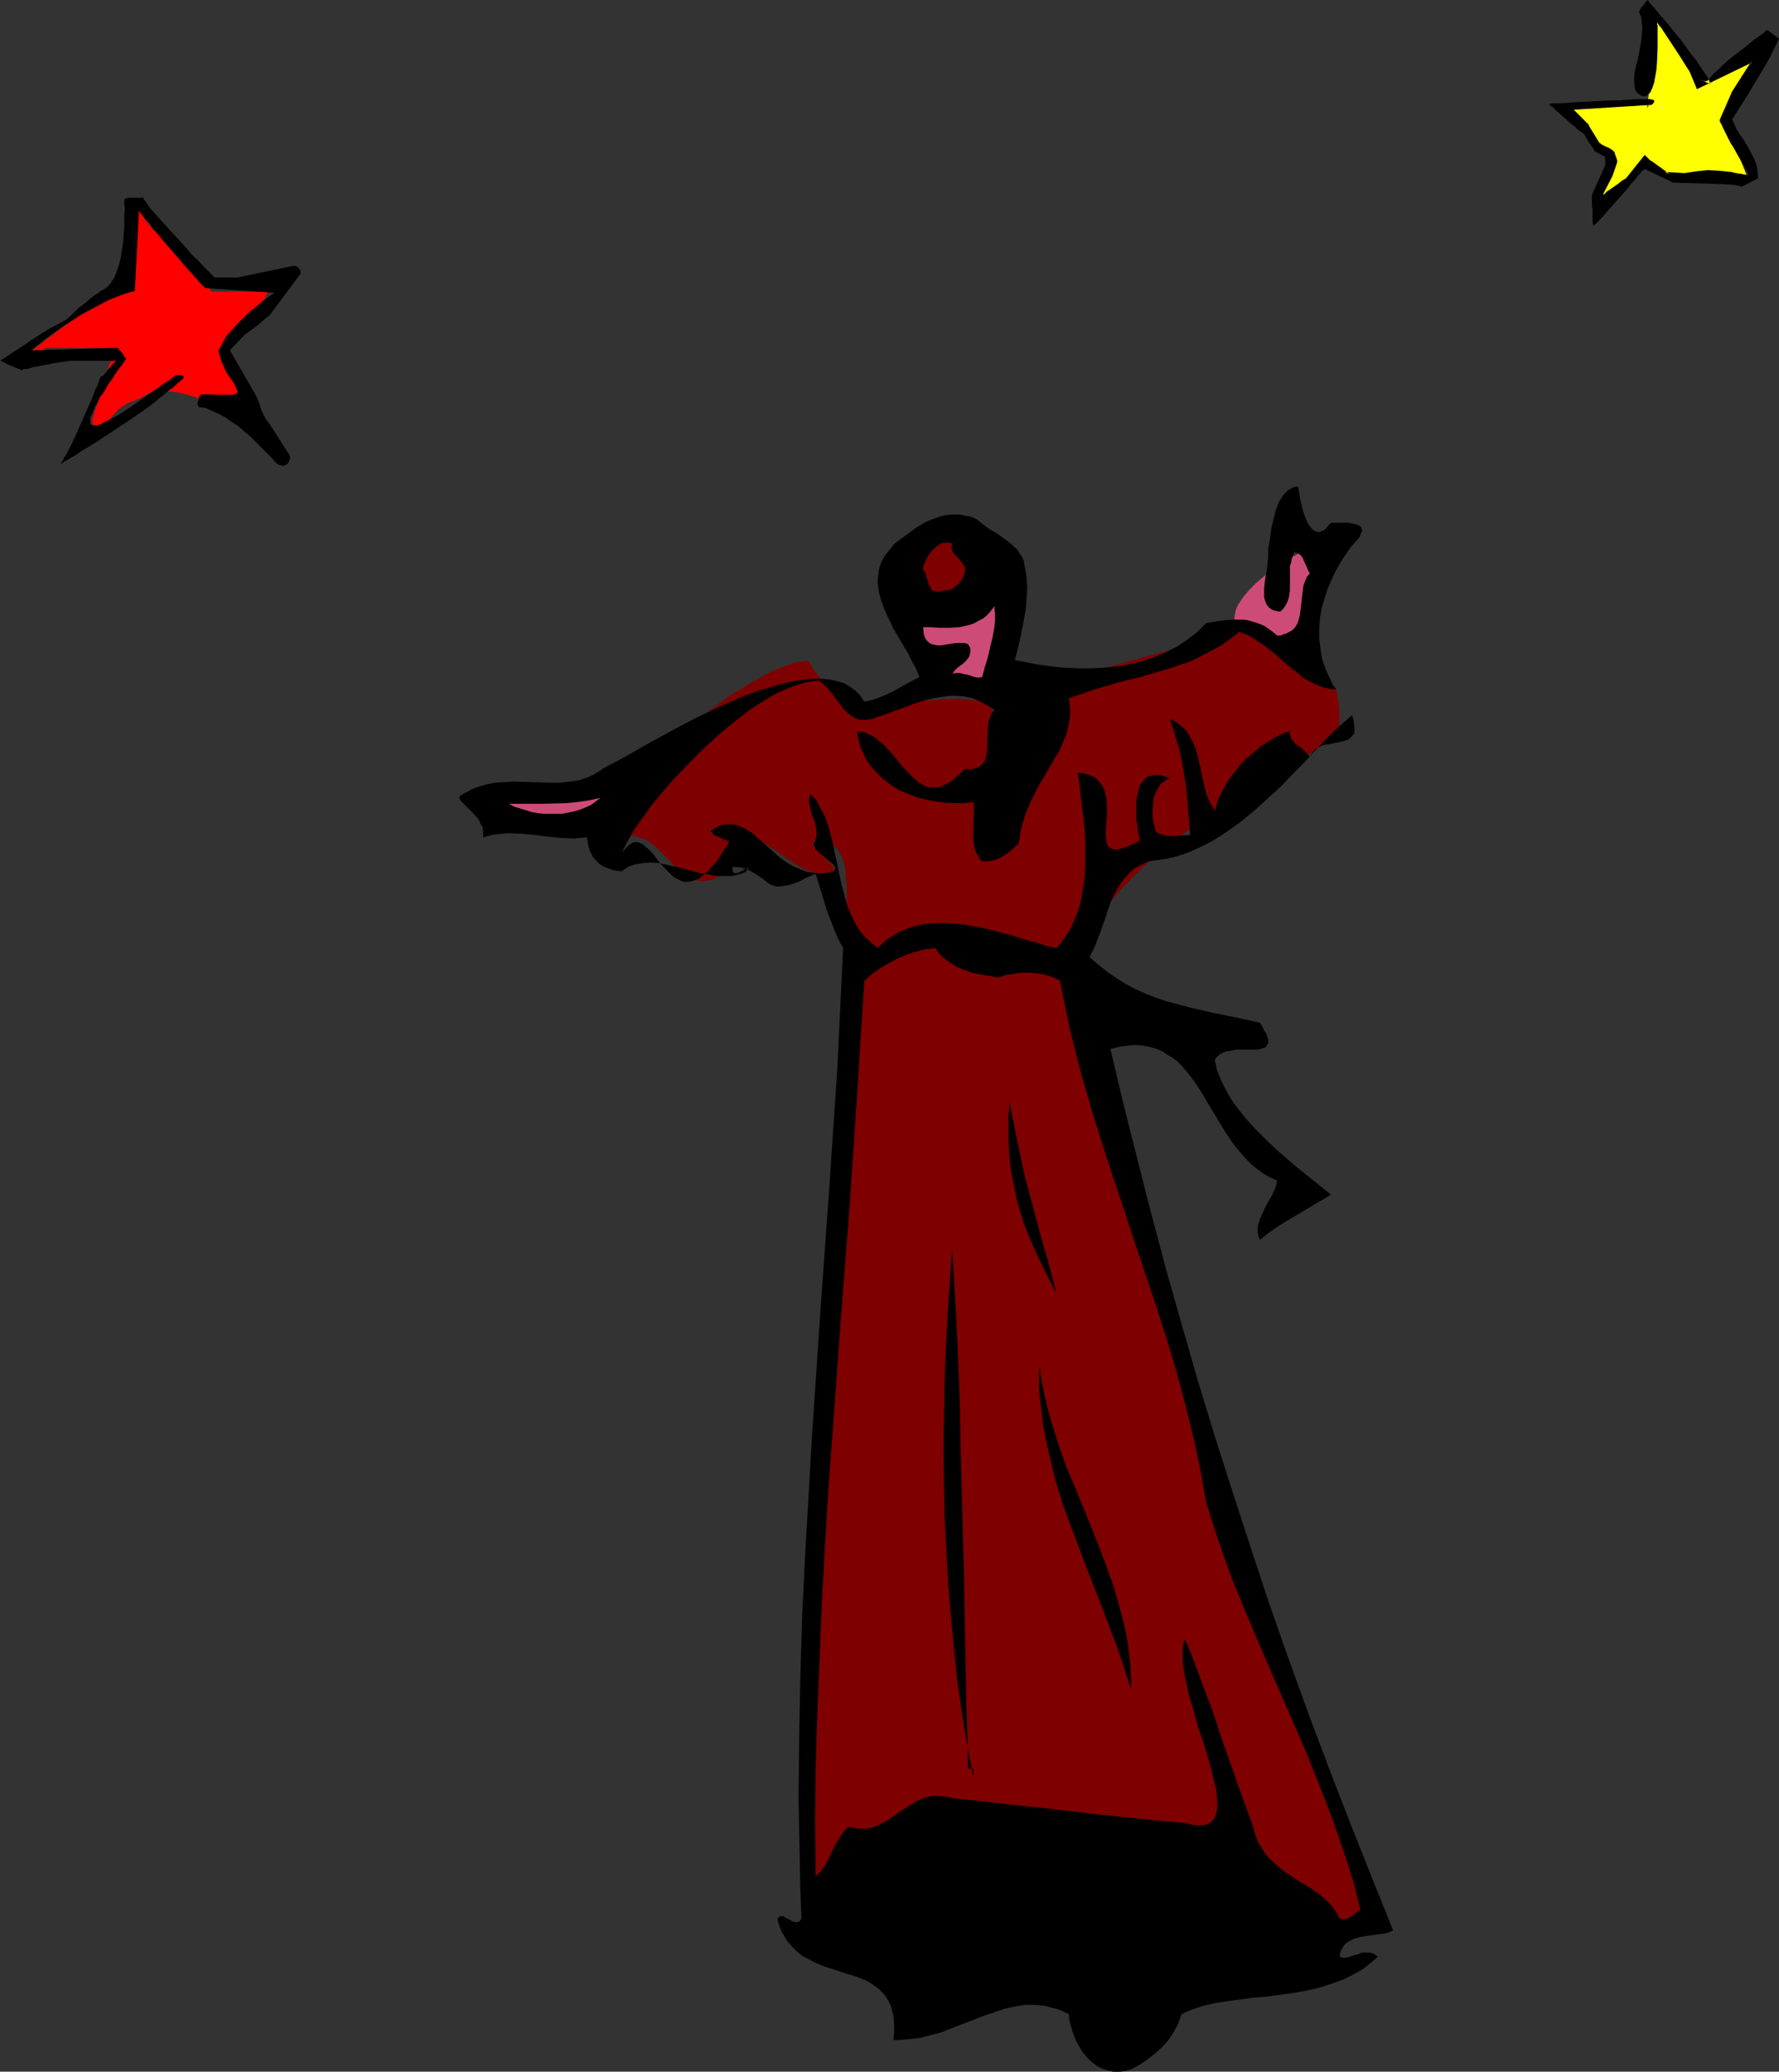 <?xml version="1.0" encoding="UTF-8" standalone="no"?>
<svg
   version="1.0"
   width="129.724mm"
   height="150.974mm"
   id="svg14"
   sodipodi:docname="Monk 03.wmf"
   xmlns:inkscape="http://www.inkscape.org/namespaces/inkscape"
   xmlns:sodipodi="http://sodipodi.sourceforge.net/DTD/sodipodi-0.dtd"
   xmlns="http://www.w3.org/2000/svg"
   xmlns:svg="http://www.w3.org/2000/svg">
  <rect width="100%" height="100%" fill="#333333" stroke="none"/>
  <sodipodi:namedview
     id="namedview14"
     pagecolor="#ffffff"
     bordercolor="#000000"
     borderopacity="0.25"
     inkscape:showpageshadow="2"
     inkscape:pageopacity="0.0"
     inkscape:pagecheckerboard="0"
     inkscape:deskcolor="#d1d1d1"
     inkscape:document-units="mm" />
  <defs
     id="defs1">
    <pattern
       id="WMFhbasepattern"
       patternUnits="userSpaceOnUse"
       width="6"
       height="6"
       x="0"
       y="0" />
  </defs>
  <path
     style="fill:#cc4c77;fill-opacity:1;fill-rule:evenodd;stroke:none"
     d="m 361.66,178.73 -1.293,-0.485 -1.293,-0.485 -2.747,-0.808 -2.747,-0.646 -2.747,-0.485 -2.909,-0.323 -2.424,-0.485 -1.131,-0.162 -1.131,-0.323 -0.808,-0.162 -0.97,-0.323 -0.485,-0.808 -0.485,-0.97 -0.162,-0.97 -0.162,-0.97 0.162,-0.97 0.162,-0.97 0.323,-0.97 0.485,-0.97 0.646,-0.97 0.646,-0.97 1.616,-1.939 1.939,-1.939 2.262,-1.939 2.262,-1.778 2.424,-1.616 2.586,-1.616 2.424,-1.293 2.424,-1.293 2.262,-0.97 1.939,-0.97 0.808,-0.323 0.808,-0.323 0.646,0.162 0.323,0.162 0.485,0.323 0.162,0.485 0.323,0.323 v 0.485 1.131 l -0.162,1.293 -0.485,1.616 -0.485,1.454 -0.808,1.778 -1.616,3.555 -0.808,1.778 -0.646,1.778 -0.646,1.616 -0.485,1.616 -0.485,1.454 v 1.293 z"
     id="path1" />
  <path
     style="fill:#7f0000;fill-opacity:1;fill-rule:evenodd;stroke:none"
     d="m 232.381,261.146 0.162,-2.101 v -2.262 l 0.485,-4.848 0.323,-4.848 v -2.424 l -0.162,-2.424 -0.162,-2.101 -0.323,-2.101 -0.646,-1.939 -0.808,-1.454 -0.485,-0.808 -0.646,-0.485 -0.646,-0.646 -0.808,-0.323 -0.808,-0.485 -0.97,-0.162 -0.97,-0.162 h -1.131 -0.323 l -0.162,0.162 -0.162,0.485 v 0.485 l 0.323,0.646 0.485,0.646 0.646,0.646 1.454,1.293 1.454,1.454 0.646,0.646 0.485,0.646 0.323,0.485 v 0.485 l -0.162,0.323 -0.323,0.162 h -0.323 l -1.293,0.323 -1.293,0.162 h -1.131 l -1.131,-0.162 -1.131,-0.485 -1.131,-0.323 -2.262,-1.293 -2.262,-1.454 -2.262,-1.616 -2.424,-1.616 -2.424,-1.616 -0.646,0.323 -0.808,0.485 -0.808,0.485 -0.97,0.646 -1.131,0.808 -1.293,1.131 -1.293,1.131 -1.454,1.616 -1.293,1.131 -1.293,0.808 -1.131,0.808 -1.131,0.485 -1.131,0.485 -0.97,0.162 -0.97,0.162 h -0.97 l -0.97,-0.162 -0.808,-0.323 -0.97,-0.323 -0.808,-0.485 -1.454,-0.97 -1.616,-1.454 -3.07,-3.07 -1.454,-1.454 -1.616,-1.454 -1.616,-1.293 -0.808,-0.485 -0.97,-0.323 -0.97,-0.323 -0.97,-0.323 -0.97,-0.162 h -1.131 v 0.162 l -0.162,0.323 v 0.485 l -0.162,0.808 -0.485,1.616 -0.646,1.454 -0.485,-0.808 -0.646,-1.131 -0.646,-1.131 -0.808,-1.131 -0.808,-1.131 -0.485,-0.97 -0.323,-0.97 -0.162,-0.323 v -0.323 l 0.485,-1.293 0.646,-1.616 0.808,-1.454 0.97,-1.616 0.97,-1.616 1.293,-1.778 1.454,-1.778 1.616,-1.778 1.616,-1.778 1.778,-1.939 3.717,-3.717 4.202,-3.878 4.202,-3.555 4.525,-3.394 4.525,-3.394 2.101,-1.454 2.262,-1.293 2.262,-1.454 2.101,-1.131 2.101,-1.131 1.939,-1.131 2.101,-0.808 1.778,-0.646 1.778,-0.646 1.616,-0.485 1.616,-0.162 1.293,-0.162 0.97,1.778 0.97,1.454 1.131,1.454 1.131,1.131 1.131,1.131 1.131,0.97 1.293,0.808 1.293,0.646 1.454,0.646 1.293,0.485 1.454,0.323 1.454,0.323 3.07,0.323 3.232,0.162 3.232,-0.162 3.394,-0.162 6.626,-0.485 3.555,-0.162 3.394,-0.162 3.394,0.323 3.232,0.323 0.646,0.162 0.485,0.323 1.131,1.131 0.162,0.162 0.162,0.323 0.323,0.323 0.323,0.162 v 0 l 0.162,-0.162 3.394,-1.939 3.555,-1.939 3.717,-1.778 1.778,-0.808 1.778,-0.646 26.341,-7.272 13.413,-3.555 13.413,-3.555 1.616,0.162 1.616,0.162 1.293,0.323 1.293,0.323 1.131,0.646 1.131,0.646 2.262,1.293 1.939,1.616 1.939,1.616 2.101,1.454 2.262,1.293 2.424,1.293 2.101,1.293 1.131,0.808 0.97,0.808 0.808,0.97 0.808,1.131 0.323,1.939 0.323,1.939 0.162,1.939 0.162,1.778 -0.162,1.778 -0.162,1.454 -0.162,0.646 -0.162,0.485 -0.323,0.485 -0.323,0.323 -4.202,3.07 -4.202,2.747 -8.403,5.333 -8.403,5.01 -8.242,5.171 -4.04,2.747 -3.878,2.586 -3.717,2.909 -3.717,2.909 -3.717,3.232 -3.232,3.232 -3.394,3.555 -3.07,3.717 -1.131,1.778 -1.454,1.939 -1.131,1.778 -1.131,1.778 -0.808,1.778 -0.323,0.97 -0.162,0.97 v 0.808 l 0.162,0.97 0.162,0.97 0.323,0.97 -3.394,-0.646 -3.555,-0.485 -7.272,-0.97 -7.272,-0.485 -7.272,-0.323 -7.595,-0.162 h -7.272 l -7.434,0.162 -7.272,0.485 z"
     id="path2" />
  <path
     style="fill:#000000;fill-opacity:1;fill-rule:evenodd;stroke:none"
     d="m 366.832,143.986 h 0.646 0.646 1.616 1.778 l 1.778,0.323 0.646,0.162 0.646,0.323 0.485,0.323 0.162,0.485 0.162,0.646 -0.323,0.646 -0.323,0.97 -0.323,0.485 -0.485,0.485 -1.616,1.778 -1.454,2.101 -1.454,2.262 -1.293,2.262 -1.131,2.424 -1.131,2.586 -0.808,2.586 -0.808,2.747 -0.485,2.747 -0.162,2.747 v 2.909 l 0.323,2.747 0.485,2.909 0.97,2.747 0.646,1.454 0.646,1.293 0.646,1.454 0.97,1.293 -2.101,-0.162 -1.778,-0.485 -1.939,-0.808 -1.616,-0.808 -1.778,-0.97 -1.454,-1.293 -3.07,-2.424 -3.07,-2.747 -3.07,-2.424 -1.778,-1.131 -1.616,-1.131 -1.616,-0.808 -1.939,-0.646 -2.586,2.101 -2.586,1.778 -2.747,1.454 -2.747,1.454 -2.586,1.293 -2.909,0.97 -2.747,0.97 -2.909,0.808 -5.979,1.778 -5.979,1.454 -3.232,0.97 -3.232,0.97 -3.232,1.131 -3.394,1.131 0.162,1.293 0.162,1.293 v 1.293 1.131 l -0.485,2.586 -0.485,2.262 -0.97,2.262 -0.97,2.262 -1.293,2.101 -1.293,2.262 -2.747,4.686 -1.293,2.424 -1.293,2.586 -1.131,2.586 -0.97,2.909 -0.808,3.07 -0.162,1.454 -0.323,1.616 -2.101,1.939 -1.131,0.808 -1.293,0.808 -1.131,0.646 -1.454,0.485 -1.293,0.162 h -1.616 l -0.808,-0.808 -0.485,-0.97 -0.485,-0.97 -0.323,-1.131 -0.162,-0.97 -0.162,-1.131 v -2.262 -2.262 l 0.162,-2.262 v -1.939 -0.808 l -0.162,-0.808 -2.586,0.323 h -2.586 l -2.586,-0.162 -2.586,-0.323 -2.586,-0.485 -2.586,-0.646 -2.424,-0.97 -2.424,-0.97 -2.101,-1.293 -2.101,-1.616 -1.778,-1.616 -1.778,-1.939 -1.454,-2.101 -0.485,-1.131 -0.646,-1.293 -0.485,-1.131 -0.323,-1.454 -0.323,-1.293 -0.162,-1.454 0.97,0.162 1.131,0.162 0.97,0.485 0.97,0.485 0.97,0.485 0.808,0.808 1.778,1.454 1.616,1.778 1.616,1.939 1.454,1.778 1.616,1.778 1.616,1.616 0.808,0.646 0.646,0.646 0.97,0.485 0.808,0.485 0.97,0.323 h 0.808 1.131 0.97 l 0.97,-0.485 1.131,-0.485 1.131,-0.646 1.131,-0.97 1.293,-1.131 1.293,-1.293 h 0.97 0.808 l 0.808,-0.162 0.646,-0.162 0.485,-0.162 0.485,-0.323 0.808,-0.646 0.646,-0.97 0.323,-0.97 0.162,-1.293 0.162,-1.293 v -2.747 l 0.162,-2.747 0.162,-1.454 0.323,-1.131 0.485,-1.293 0.808,-0.97 -0.97,-0.646 -1.131,-0.646 -1.939,-1.131 -2.101,-0.808 -2.101,-0.485 -2.101,-0.162 h -2.101 l -2.262,0.323 -2.101,0.323 -2.101,0.485 -2.101,0.646 -4.363,1.616 -4.04,1.454 -4.04,1.454 -1.616,0.323 h -1.131 l -1.293,-0.162 -0.97,-0.323 -0.97,-0.646 -0.808,-0.646 -0.808,-0.646 -0.808,-0.97 -1.454,-1.939 -1.454,-1.939 -1.616,-1.939 -0.97,-0.808 -0.97,-0.808 -1.778,0.162 -1.778,0.323 -1.778,0.485 -1.939,0.646 -1.939,0.808 -1.939,0.808 -2.101,1.131 -2.101,1.293 -2.101,1.293 -2.101,1.454 -4.202,3.232 -4.202,3.555 -4.04,3.717 -3.878,3.878 -3.878,4.04 -3.394,3.878 -1.616,1.939 -1.616,1.939 -1.293,1.939 -1.293,1.778 -1.293,1.778 -1.131,1.616 -0.808,1.616 -0.97,1.616 -0.646,1.293 -0.485,1.293 0.808,-1.131 0.808,-0.808 0.808,-0.646 0.646,-0.323 0.808,-0.162 0.808,0.162 0.646,0.323 0.646,0.323 0.646,0.646 0.808,0.646 1.454,1.616 1.293,1.778 1.616,1.778 1.616,1.616 0.808,0.808 0.97,0.485 0.97,0.485 0.808,0.323 h 1.131 l 0.97,-0.162 1.131,-0.323 1.131,-0.485 1.131,-0.97 1.293,-1.131 1.293,-1.454 0.808,-0.808 0.646,-0.97 0.808,-1.131 0.646,-1.131 0.808,-1.131 0.808,-1.454 -0.646,-0.162 -0.646,-0.323 -1.454,-0.646 -0.808,-0.323 -0.646,-0.323 -0.485,-0.485 -0.485,-0.646 1.131,-0.646 0.97,-0.646 0.97,-0.323 1.131,-0.162 h 0.97 0.97 l 0.808,0.162 0.97,0.323 0.808,0.323 0.97,0.485 1.778,1.131 1.778,1.616 1.778,1.454 3.717,3.394 1.939,1.454 2.262,1.293 1.131,0.485 1.131,0.485 1.293,0.485 1.293,0.162 1.131,0.162 1.454,0.162 1.454,-0.162 1.454,-0.323 0.485,-0.162 h 0.323 l 0.162,-0.485 0.162,-0.485 -0.323,-0.485 -0.323,-0.485 -0.646,-0.485 -1.293,-1.131 -1.616,-1.293 -0.646,-0.646 -0.646,-0.646 -0.323,-0.646 -0.162,-0.646 v -0.485 l 0.485,-0.485 0.162,-0.97 0.162,-0.97 -0.162,-0.808 v -0.808 l -0.323,-1.616 -0.646,-1.454 -0.485,-1.616 -0.323,-1.454 -0.162,-0.808 v -0.808 l 0.162,-0.808 0.162,-0.808 0.97,0.97 0.808,0.97 0.646,1.293 0.646,1.131 1.293,2.586 0.808,2.747 0.808,2.909 0.646,3.07 0.646,2.909 0.646,3.232 0.646,2.909 0.808,3.07 0.808,2.909 1.131,2.747 1.293,2.586 0.808,1.293 0.808,1.131 0.97,1.131 1.131,0.97 1.131,0.97 1.131,0.97 1.293,-1.293 1.293,-1.131 1.454,-0.808 1.293,-0.97 1.454,-0.646 1.616,-0.646 1.454,-0.485 1.454,-0.323 1.616,-0.323 1.454,-0.162 3.232,-0.162 3.232,0.162 3.232,0.323 3.394,0.646 3.232,0.646 6.626,1.778 3.07,0.97 3.07,0.808 2.909,0.97 2.909,0.646 0.97,-1.131 0.97,-1.293 0.808,-1.131 0.808,-1.293 1.293,-2.747 1.131,-2.747 0.808,-3.07 0.485,-2.909 0.485,-3.232 0.162,-3.232 v -3.232 -3.232 l -0.162,-3.232 -0.323,-3.232 -0.808,-6.464 -0.323,-3.07 -0.485,-3.07 1.454,0.162 1.454,0.323 1.131,0.485 0.97,0.485 0.808,0.808 0.646,0.808 0.485,0.808 0.485,0.97 0.162,0.97 0.323,1.131 0.162,2.262 v 2.424 l -0.162,2.262 -0.162,2.101 v 1.778 l 0.162,0.97 0.162,0.646 0.162,0.646 0.485,0.485 0.485,0.323 0.646,0.323 h 0.808 l 0.97,-0.162 0.97,-0.323 1.293,-0.485 1.616,-0.646 1.616,-0.808 -0.162,-1.293 -0.323,-1.293 -0.162,-1.616 -0.323,-1.616 v -1.778 -1.778 -1.616 l 0.323,-1.616 0.323,-1.454 0.485,-1.454 0.808,-0.97 0.323,-0.485 0.485,-0.485 0.646,-0.323 0.646,-0.162 0.646,-0.162 h 0.808 0.808 l 0.808,0.162 0.97,0.323 1.131,0.323 -0.97,0.485 -0.808,0.646 -0.808,0.646 -0.485,0.808 -0.485,0.808 -0.485,0.97 -0.323,0.97 -0.162,0.97 -0.162,2.101 v 2.262 l 0.323,2.101 0.485,1.939 0.97,0.646 1.131,0.323 1.131,0.323 h 1.131 l 5.171,-0.323 -0.323,-4.04 -0.323,-3.717 -0.323,-3.878 -0.485,-3.717 -0.646,-3.878 -0.808,-4.04 -0.646,-2.101 -0.646,-2.101 -0.646,-2.262 -0.808,-2.262 0.808,0.323 0.808,0.485 1.454,1.131 1.293,1.131 0.97,1.454 0.808,1.454 0.808,1.616 0.485,1.778 0.485,1.778 0.808,3.717 0.808,3.717 0.485,1.778 0.646,1.778 0.808,1.616 0.97,1.616 0.485,-1.616 0.485,-1.616 0.808,-1.616 0.808,-1.616 0.97,-1.616 0.97,-1.454 1.293,-1.616 1.131,-1.454 1.293,-1.454 1.616,-1.293 1.454,-1.293 1.616,-1.293 1.778,-1.131 1.778,-1.131 1.939,-0.97 2.101,-0.808 0.162,0.808 0.162,0.646 0.162,0.485 0.323,0.485 0.646,0.808 0.808,0.808 0.97,0.485 0.808,0.808 0.808,0.808 0.808,0.97 0.162,-0.485 0.323,-0.485 0.808,-0.97 0.97,-0.646 0.97,-0.485 1.131,-0.323 1.293,-0.162 1.293,-0.323 1.131,-0.162 1.293,-0.323 0.97,-0.323 0.808,-0.485 0.646,-0.808 0.323,-0.323 0.162,-0.485 v -0.646 -0.646 -0.646 l -0.162,-0.808 -0.162,-0.808 -0.323,-1.131 -1.131,0.97 -1.131,0.97 -1.293,1.131 -1.293,1.131 -1.293,1.293 -1.293,1.293 -2.747,2.909 -2.909,3.232 -3.232,3.232 -3.232,3.394 -3.555,3.232 -3.555,3.232 -3.878,3.232 -3.878,2.747 -1.939,1.293 -2.101,1.293 -2.101,1.131 -2.101,0.97 -2.101,0.97 -2.262,0.808 -2.262,0.646 -2.262,0.485 -2.262,0.323 -2.262,0.323 -2.101,0.97 -1.778,0.97 -1.454,1.293 -1.293,1.454 -1.131,1.454 -0.97,1.616 -0.97,1.778 -0.808,1.778 -1.293,3.878 -1.293,3.717 -1.454,3.878 -0.808,1.778 -0.97,1.778 2.424,2.101 2.424,1.939 2.586,1.778 2.586,1.616 2.747,1.454 2.909,1.293 2.909,1.131 2.909,0.97 3.07,0.808 3.07,0.808 6.302,1.454 6.464,1.293 6.626,1.454 0.646,1.131 0.485,0.97 0.646,0.97 0.162,0.808 0.323,0.646 v 0.646 0.485 l -0.323,0.485 -0.162,0.323 -0.323,0.323 -0.485,0.162 -0.485,0.162 -1.131,0.323 h -1.293 -3.07 -1.616 l -1.616,0.323 -1.293,0.162 -1.293,0.646 -0.485,0.323 -0.485,0.485 -0.485,0.485 -0.162,0.646 0.646,2.747 1.131,2.747 1.293,2.586 1.454,2.586 1.778,2.424 1.939,2.424 2.101,2.424 2.262,2.262 2.262,2.262 2.424,2.262 4.848,4.202 5.01,4.04 2.424,1.939 2.424,1.939 -2.101,1.293 -2.262,1.293 -2.424,1.454 -2.424,1.454 -2.747,1.616 -2.586,1.616 -2.586,1.778 -2.424,1.939 -0.485,-1.131 -0.162,-0.97 v -0.97 l 0.162,-1.131 0.323,-0.97 0.323,-0.97 0.97,-2.101 0.97,-1.939 1.131,-1.939 0.97,-2.101 0.323,-0.97 0.162,-1.131 -1.778,-0.808 -1.778,-0.97 -1.778,-1.293 -1.454,-1.131 -1.454,-1.454 -1.293,-1.454 -1.293,-1.454 -1.293,-1.616 -2.262,-3.394 -4.202,-6.949 -2.101,-3.555 -2.101,-3.232 -2.262,-2.909 -1.131,-1.293 -1.293,-1.293 -1.454,-1.131 -1.454,-0.808 -1.454,-0.97 -1.616,-0.646 -1.778,-0.485 -1.778,-0.323 -2.101,-0.162 -2.101,0.162 -2.262,0.323 -2.424,0.646 3.555,15.029 3.878,15.352 3.878,15.19 4.04,15.19 4.363,15.352 4.363,15.19 4.686,15.352 4.848,15.19 5.01,15.352 5.01,15.19 5.333,15.19 5.494,15.19 5.656,15.029 5.818,15.029 5.979,15.029 5.979,14.867 -0.97,0.485 -0.97,0.323 -2.424,0.323 -2.262,0.323 -2.262,0.323 -1.131,0.323 -0.97,0.323 -0.97,0.485 -0.808,0.485 -0.646,0.646 -0.646,0.97 -0.485,0.97 -0.162,1.293 0.485,0.162 0.646,0.162 1.131,-0.162 1.293,-0.485 0.646,-0.162 0.646,-0.162 1.293,-0.485 h 1.454 0.808 l 0.646,0.162 0.646,0.323 0.808,0.646 -1.454,1.293 -1.454,1.131 -1.454,1.131 -3.232,1.778 -1.616,0.808 -3.555,1.293 -3.555,1.131 -3.555,0.808 -3.717,0.646 -3.555,0.485 -3.717,0.485 -3.717,0.323 -3.555,0.485 -3.555,0.485 -3.232,0.485 -3.394,0.808 -2.909,0.97 -1.454,0.646 -1.454,0.646 -0.808,2.424 -0.646,1.293 -0.646,1.131 -1.454,2.262 -1.778,1.939 -1.939,1.778 -2.101,1.616 -2.101,1.454 -2.424,1.293 -1.616,0.485 -1.616,0.162 h -1.616 l -1.454,-0.323 -1.454,-0.485 -1.454,-0.646 -1.293,-0.97 -1.131,-0.97 -1.131,-1.293 -0.97,-1.293 -0.808,-1.454 -0.808,-1.616 -0.646,-1.616 -0.485,-1.616 -0.485,-1.778 -0.162,-1.778 -1.616,-0.808 -1.616,-0.646 -1.454,-0.323 -1.616,-0.485 -1.454,-0.162 -1.616,-0.162 h -1.454 -1.293 l -2.909,0.485 -2.909,0.646 -2.747,0.97 -2.909,0.97 -2.909,1.131 -2.909,1.131 -2.909,1.131 -2.909,1.131 -3.07,0.808 -3.232,0.808 -3.394,0.323 -1.616,0.162 h -1.778 l 0.162,-2.262 v -2.101 l -0.162,-1.939 -0.323,-1.616 -0.485,-1.616 -0.646,-1.293 -0.646,-1.131 -0.97,-1.131 -0.97,-0.97 -1.131,-0.808 -1.131,-0.808 -1.131,-0.646 -2.747,-1.131 -2.747,-0.808 -2.909,-0.97 -3.07,-0.97 -2.747,-1.131 -1.454,-0.808 -1.293,-0.646 -1.293,-0.808 -1.131,-0.97 -1.131,-1.131 -1.131,-1.293 -0.808,-1.293 -0.97,-1.616 -0.646,-1.616 -0.485,-1.939 0.323,-0.323 0.323,-0.323 h 0.485 0.485 l 0.808,0.485 0.97,0.485 0.808,0.485 0.808,0.162 h 0.485 l 0.485,-0.162 0.323,-0.323 0.323,-0.485 -0.323,-8.242 -0.162,-8.242 -0.323,-16.483 0.162,-16.645 0.323,-16.645 0.485,-16.645 0.808,-16.645 0.97,-16.806 0.97,-16.806 2.262,-33.613 2.424,-33.613 2.262,-33.613 0.808,-16.645 0.808,-16.645 -1.293,-2.424 -1.131,-2.586 -0.97,-2.586 -0.97,-2.424 -1.616,-5.333 -1.616,-5.171 -1.454,0.646 -1.454,0.646 -1.131,0.646 -1.131,0.485 -1.131,0.323 -0.808,0.323 -0.97,0.162 -0.808,0.162 -1.293,0.162 -1.131,-0.162 -0.97,-0.323 -0.808,-0.485 -0.808,-0.646 -0.808,-0.646 -0.97,-0.646 -0.97,-0.646 -1.131,-0.646 -1.293,-0.646 -0.808,-0.162 -0.808,-0.323 h -0.97 l -1.131,-0.162 -0.162,0.808 0.162,0.485 0.162,0.323 0.162,0.162 h 0.485 0.485 l 0.97,-0.485 0.97,-0.485 0.323,-0.323 h 0.323 l 0.162,-0.162 0.162,0.162 -0.162,0.323 -0.323,0.485 -0.97,0.485 -0.97,0.323 -2.101,0.485 h -2.262 -2.101 l -2.262,-0.485 -2.262,-0.323 -4.525,-1.293 -4.363,-0.97 -2.262,-0.485 -2.262,-0.162 -2.101,0.162 -2.101,0.323 -0.97,0.323 -0.97,0.323 -0.97,0.646 -0.97,0.646 -1.131,-0.162 -1.131,-0.162 -1.778,-0.646 -0.808,-0.323 -0.808,-0.485 -0.646,-0.485 -0.646,-0.646 -0.97,-1.131 -0.808,-1.616 -0.485,-1.778 -0.323,-1.939 -1.778,0.162 -1.778,0.162 -3.555,-0.162 -3.555,-0.323 -3.717,-0.485 -3.555,-0.323 -3.717,-0.162 -1.778,0.162 -1.778,0.162 -1.616,0.323 -1.778,0.485 v -1.131 -0.808 l -0.162,-0.97 -0.485,-0.646 -0.323,-0.808 -0.485,-0.808 -1.293,-1.454 -1.293,-1.293 -0.485,-0.485 -0.646,-0.646 -0.97,-0.97 -0.323,-0.646 -0.162,-0.485 1.131,-0.808 1.293,-0.646 1.131,-0.646 1.293,-0.485 2.586,-0.808 2.424,-0.485 2.747,-0.162 2.424,-0.162 5.333,0.162 5.171,0.162 h 2.424 l 2.586,-0.323 2.424,-0.323 2.424,-0.808 1.131,-0.485 1.131,-0.646 1.131,-0.646 1.131,-0.808 1.454,-0.808 1.616,-0.808 1.778,-0.97 2.101,-1.131 1.939,-1.131 2.262,-1.293 2.262,-1.293 2.424,-1.293 5.01,-2.747 5.333,-2.747 5.494,-2.586 5.494,-2.424 2.747,-1.131 2.747,-0.97 2.747,-0.808 2.586,-0.808 2.586,-0.646 2.586,-0.485 2.424,-0.323 2.262,-0.162 h 2.262 l 2.101,0.162 2.101,0.485 1.778,0.485 1.616,0.97 1.616,1.131 1.293,1.293 1.131,1.778 2.101,-0.485 1.939,-0.646 1.939,-0.808 1.778,-0.808 3.717,-2.101 3.717,-1.939 -0.808,-2.101 -1.131,-2.101 -1.131,-2.262 -1.454,-2.424 -2.747,-4.686 -1.131,-2.424 -1.131,-2.424 -0.97,-2.586 -0.646,-2.424 -0.162,-1.293 -0.162,-1.131 v -1.293 l 0.162,-1.131 0.162,-1.293 0.323,-1.131 0.485,-1.293 0.646,-1.131 0.808,-1.131 0.97,-1.131 0.97,-1.293 1.293,-0.97 2.424,-1.778 2.424,-1.778 2.424,-1.454 1.454,-0.646 2.747,-0.97 1.293,-0.323 1.454,-0.162 h 1.293 1.454 l 1.454,0.323 1.616,0.323 1.454,0.646 1.778,1.454 1.778,1.293 1.939,1.131 1.616,1.131 1.778,1.293 1.454,1.293 0.808,0.808 0.646,0.97 0.646,0.97 0.485,1.131 0.323,1.778 0.323,1.616 0.162,1.778 0.162,1.778 -0.162,3.394 -0.323,3.555 -0.646,3.394 -0.646,3.394 -0.808,3.394 -0.808,3.232 3.394,0.646 3.394,0.646 3.555,0.485 3.555,0.323 3.555,0.162 h 3.555 l 3.555,-0.162 3.555,-0.323 3.555,-0.646 3.394,-0.808 3.232,-1.131 3.232,-1.293 3.07,-1.616 2.747,-1.778 1.454,-1.131 1.293,-0.97 1.293,-1.293 1.293,-1.293 2.747,-0.485 2.586,-0.323 2.586,-0.162 h 2.424 l 1.131,0.162 1.131,0.323 1.131,0.323 1.293,0.485 1.131,0.485 1.131,0.808 1.131,0.808 1.131,0.97 h 0.97 l 0.808,-0.323 0.646,-0.162 0.646,-0.323 1.131,-0.646 0.808,-0.808 0.646,-1.131 0.323,-0.97 0.323,-1.293 0.162,-1.293 0.323,-2.747 0.323,-2.747 0.162,-1.293 0.485,-1.293 0.485,-1.131 0.808,-0.97 -0.485,-0.808 -0.323,-0.808 -0.808,-1.778 -0.323,-0.808 -0.646,-0.808 -0.646,-0.485 -0.97,-0.323 -0.485,0.97 -0.323,0.97 -0.162,0.97 -0.323,0.97 v 2.262 2.262 2.101 l -0.162,1.131 -0.162,0.97 -0.323,0.97 -0.485,0.97 -0.646,0.97 -0.808,0.808 h -0.646 l -0.646,-0.162 -0.646,-0.162 -0.485,-0.162 -0.808,-0.646 -0.646,-0.808 -0.323,-0.808 -0.323,-1.131 v -1.293 -1.293 l 0.162,-1.454 0.162,-1.293 0.323,-1.454 0.162,-1.454 0.323,-2.747 v -1.293 -1.131 l 0.485,-2.586 0.323,-2.747 0.646,-2.747 0.646,-2.586 0.485,-1.293 0.485,-1.131 0.646,-0.97 0.646,-0.97 0.808,-0.808 0.97,-0.646 0.97,-0.485 1.131,-0.162 0.162,0.97 0.162,0.97 0.162,1.293 0.323,1.293 0.646,2.586 0.485,1.293 0.485,1.293 0.646,0.97 0.646,0.97 0.646,0.485 0.808,0.323 0.485,0.162 0.485,-0.162 0.323,-0.162 0.485,-0.162 0.485,-0.323 0.485,-0.485 0.485,-0.646 z"
     id="path3" />
  <path
     style="fill:#7f0000;fill-opacity:1;fill-rule:evenodd;stroke:none"
     d="m 265.832,157.883 -0.162,0.808 -0.485,0.808 -0.485,0.808 -0.808,0.808 -0.808,0.646 -0.97,0.646 -0.97,0.162 h -0.97 l -0.97,0.323 -0.646,0.162 -0.646,-0.162 -0.646,-0.162 -0.485,-0.162 -0.162,-0.485 -0.646,-0.97 -0.323,-1.131 -0.162,-0.485 -0.162,-0.646 -0.323,-1.131 -0.323,-0.485 -0.323,-0.323 0.323,-1.454 0.646,-1.454 0.808,-1.454 0.97,-1.131 1.131,-0.97 0.646,-0.485 0.646,-0.323 0.646,-0.162 h 0.808 0.646 l 0.808,0.162 -0.162,0.808 v 0.485 l 0.162,0.646 0.162,0.485 0.646,0.808 0.808,0.808 0.808,0.97 0.646,0.808 0.323,0.485 0.162,0.646 v 0.646 z"
     id="path4" />
  <path
     style="fill:#cc4c77;fill-opacity:1;fill-rule:evenodd;stroke:none"
     d="m 165.478,219.776 -1.293,0.97 -1.293,0.97 -1.454,0.646 -1.616,0.646 -1.616,0.485 -1.616,0.323 -1.616,0.323 h -1.778 -1.616 -1.778 l -1.616,-0.162 -1.778,-0.323 -1.454,-0.485 -1.616,-0.485 -1.616,-0.485 -1.454,-0.808 h 2.909 6.302 l 6.464,-0.162 3.232,-0.323 3.232,-0.485 z"
     id="path5" />
  <path
     style="fill:#cc4c77;fill-opacity:1;fill-rule:evenodd;stroke:none"
     d="m 270.68,186.487 -1.131,0.162 -0.97,-0.162 -1.939,-0.646 -0.97,-0.162 -1.131,-0.323 h -0.97 l -1.131,0.162 0.323,-0.323 0.323,-0.485 0.808,-0.808 1.131,-0.808 0.97,-0.808 0.808,-0.97 0.323,-0.485 0.162,-0.646 0.162,-0.646 v -0.646 l -0.162,-0.646 -0.485,-0.808 -0.808,-0.323 h -0.808 -0.808 -0.97 l -2.101,0.323 -1.939,0.323 h -0.97 l -0.808,-0.162 -0.808,-0.162 -0.808,-0.485 -0.646,-0.646 -0.485,-0.808 -0.162,-0.646 -0.162,-0.646 v -0.808 l -0.162,-0.646 h 0.97 1.131 l 2.424,0.162 h 2.747 l 2.747,-0.162 1.454,-0.323 1.454,-0.323 1.293,-0.485 1.131,-0.646 1.293,-0.646 1.131,-0.97 0.97,-1.131 0.97,-1.293 v 0.97 l 0.162,0.97 v 2.262 l -0.323,2.424 -0.485,2.586 -0.646,2.586 -0.646,2.747 -0.808,2.586 z"
     id="path6" />
  <path
     style="fill:#7f0000;fill-opacity:1;fill-rule:evenodd;stroke:none"
     d="m 275.043,269.226 2.101,-0.646 2.101,-0.323 2.424,-0.323 h 2.262 l 2.262,0.162 2.262,0.485 1.939,0.646 0.97,0.485 0.808,0.485 0.808,4.202 1.778,8.726 1.131,4.525 2.262,8.726 2.586,8.888 2.747,8.888 2.909,9.05 3.07,9.05 2.909,8.888 6.141,18.261 2.909,9.05 2.747,9.05 2.424,9.05 2.262,9.05 1.939,9.05 0.808,4.525 0.808,4.525 2.262,7.272 2.424,7.11 2.586,7.11 2.909,7.11 2.909,6.949 2.909,6.787 5.979,13.736 5.979,13.736 2.747,6.949 2.747,6.949 2.586,7.11 2.424,7.11 2.262,7.11 1.778,7.272 -0.646,0.485 -0.646,0.485 -1.293,0.97 -0.808,0.323 -0.646,0.323 h -0.808 l -0.808,-0.162 -1.131,-1.939 -1.131,-1.616 -1.454,-1.454 -1.616,-1.454 -1.778,-1.293 -1.778,-1.131 -1.939,-1.131 -1.939,-1.293 -1.778,-1.131 -1.939,-1.454 -1.616,-1.454 -1.616,-1.454 -1.293,-1.778 -1.293,-2.101 -0.485,-0.97 -0.485,-1.293 -0.323,-1.131 -0.323,-1.293 -2.424,-6.626 -2.262,-6.302 -4.363,-12.443 -2.101,-6.464 -2.424,-6.302 -2.424,-6.626 -1.293,-3.394 -1.454,-3.394 -0.485,1.293 -0.162,1.616 v 1.778 1.778 l 0.323,1.939 0.323,2.101 0.485,2.101 0.485,2.262 1.293,4.525 1.293,4.686 1.616,4.525 1.293,4.525 0.646,2.101 0.485,2.101 0.485,2.101 0.485,1.778 0.162,1.778 0.162,1.616 v 1.616 l -0.162,1.293 -0.323,1.131 -0.485,0.97 -0.808,0.808 -0.808,0.485 -1.131,0.323 h -0.808 -0.646 -0.808 l -0.97,-0.162 -0.808,-0.162 -1.131,-0.323 -3.717,-0.323 -3.878,-0.323 -7.757,-0.808 -7.918,-0.808 -8.242,-0.97 -8.242,-0.97 -8.242,-0.808 -8.08,-0.97 -8.08,-0.808 -1.131,-0.323 -1.131,-0.162 -0.97,-0.162 h -1.131 -0.97 l -0.97,0.162 -1.778,0.485 -1.778,0.808 -1.616,0.97 -3.232,2.101 -3.232,2.262 -1.616,0.808 -1.616,0.808 -1.778,0.485 -0.97,0.162 h -0.808 -0.97 l -0.97,-0.162 -0.97,-0.162 -0.97,-0.323 -1.454,1.616 -1.131,1.778 -1.131,1.778 -1.778,3.717 -0.97,1.778 -1.131,1.616 -0.808,0.808 -0.646,0.808 -0.162,-15.19 0.162,-15.19 0.485,-15.19 0.646,-15.352 0.646,-15.352 0.808,-15.352 0.97,-15.514 1.131,-15.514 2.262,-31.027 2.424,-31.189 2.101,-31.027 0.97,-15.514 0.97,-15.352 1.939,-1.778 2.262,-1.616 2.424,-1.454 2.424,-1.293 2.586,-1.131 2.586,-0.808 2.586,-0.646 2.747,-0.323 0.808,1.131 0.808,0.97 0.97,0.808 1.131,0.808 0.97,0.646 0.97,0.646 2.262,0.97 2.262,0.808 2.424,0.485 z"
     id="path7" />
  <path
     style="fill:#000000;fill-opacity:1;fill-rule:evenodd;stroke:none"
     d="m 291.203,356.329 -1.778,-3.394 -1.616,-3.232 -1.616,-3.232 -1.454,-3.232 -1.293,-3.07 -1.293,-3.232 -0.97,-3.232 -0.97,-3.232 -0.646,-3.232 -0.646,-3.232 -0.485,-3.232 -0.323,-3.232 -0.162,-3.394 v -3.394 -3.555 l 0.323,-3.555 1.293,6.787 1.454,6.949 1.454,6.787 1.778,6.626 1.778,6.626 1.778,6.464 0.97,3.232 0.808,3.07 z"
     id="path8" />
  <path
     style="fill:#000000;fill-opacity:1;fill-rule:evenodd;stroke:none"
     d="m 266.801,487.225 h 0.485 l 0.323,-0.162 h 0.323 l 0.323,0.323 v 0.323 0.97 l -0.162,0.485 0.162,0.485 -1.616,-8.565 -1.454,-8.726 -1.293,-8.888 -0.97,-9.05 -0.808,-9.05 -0.808,-9.05 -0.485,-9.211 -0.485,-9.373 -0.162,-9.211 -0.162,-9.373 0.162,-9.211 0.162,-9.373 0.323,-9.211 0.485,-9.211 0.646,-9.211 0.646,-9.05 0.485,8.403 0.485,8.565 0.485,8.726 0.323,8.888 0.323,9.05 0.162,9.211 0.485,18.422 0.485,18.584 0.323,18.422 0.162,8.888 0.162,8.888 0.323,8.888 z"
     id="path9" />
  <path
     style="fill:#000000;fill-opacity:1;fill-rule:evenodd;stroke:none"
     d="m 311.726,465.247 -1.778,-5.494 -1.939,-5.656 -4.202,-11.15 -4.363,-11.15 -4.202,-11.15 -2.101,-5.656 -1.778,-5.656 -1.454,-5.494 -1.293,-5.656 -1.131,-5.494 -0.646,-5.656 -0.323,-2.747 -0.162,-2.747 v -2.909 l 0.162,-2.747 0.323,3.07 0.485,2.747 0.646,3.07 0.646,2.747 1.616,5.656 1.778,5.494 1.939,5.494 2.262,5.333 4.363,10.666 2.101,5.333 2.101,5.494 1.939,5.333 1.616,5.494 1.454,5.656 0.646,2.909 0.485,2.909 0.323,2.909 0.323,3.07 0.162,2.909 z"
     id="path10" />
  <path
     style="fill:#ffff00;fill-opacity:1;fill-rule:evenodd;stroke:none"
     d="m 454.419,28.926 -24.886,0.97 14.221,13.09 -2.909,15.998 12.282,-14.867 7.595,5.333 21.331,0.646 -6.626,-17.13 13.736,-21.816 -20.038,11.797 -12.282,-17.614 -2.909,24.563 z"
     id="path11" />
  <path
     style="fill:#000000;fill-opacity:1;fill-rule:evenodd;stroke:none"
     d="m 426.785,28.603 h 0.162 l 0.162,0.323 0.323,0.323 0.646,0.323 0.485,0.646 0.808,0.646 1.454,1.293 1.616,1.454 1.616,1.293 0.646,0.646 0.808,0.646 0.485,0.323 0.485,0.323 v 0.162 h 0.162 l 0.323,0.646 0.485,0.808 0.485,0.808 0.646,0.97 0.485,0.646 0.323,0.646 h 0.162 v 0.162 l 2.747,1.454 v -0.323 l 0.162,2.586 -3.717,8.242 v 1.293 1.454 l 0.162,1.454 v 1.454 1.293 0.646 l 0.162,0.485 v 0.485 0 l 0.162,-0.162 0.162,-0.162 0.323,-0.162 0.323,-0.323 0.323,-0.323 0.97,-0.97 1.131,-1.293 1.131,-1.293 5.171,-5.818 0.485,-0.808 0.646,-0.646 1.131,-1.293 0.808,-0.97 0.646,-0.808 0.323,-0.323 0.323,-0.162 v -0.162 h 0.162 l 7.757,3.717 2.424,0.162 h 2.262 l 4.848,0.162 4.686,0.162 2.424,0.162 2.424,0.485 4.363,-2.262 V 48.642 47.672 l -0.162,-0.808 v -0.162 -0.162 l -0.162,-0.646 -0.162,-0.808 -0.646,-1.616 -0.97,-1.778 -0.97,-1.778 -0.97,-1.616 -0.485,-0.646 -0.485,-0.646 -0.323,-0.485 -0.162,-0.485 -0.323,-0.162 v -0.162 l -1.293,-2.909 v -0.162 h 0.162 l 0.162,-0.162 0.162,-0.323 0.485,-0.808 0.646,-0.97 0.808,-1.293 0.97,-1.454 0.97,-1.616 0.97,-1.616 4.363,-7.272 0.97,-1.778 0.808,-1.778 0.808,-1.454 0.646,-1.454 -3.232,-2.424 -0.485,0.323 -0.323,0.323 -0.162,0.162 -0.323,0.323 -0.646,0.323 -0.808,0.646 -0.97,0.646 -0.97,0.808 -1.131,0.97 -1.293,0.97 -2.747,2.101 -2.586,2.262 -1.131,1.131 -1.131,0.97 -0.97,1.131 -0.808,0.97 -2.262,-0.323 3.07,1.131 -0.646,-1.616 -0.97,-1.454 -1.131,-1.616 -1.131,-1.778 -1.454,-1.778 -2.586,-3.555 -2.747,-3.394 -1.293,-1.616 -1.293,-1.454 -1.131,-1.293 -0.97,-1.293 -0.808,-0.808 -0.646,-0.808 -0.162,-0.162 -0.162,-0.323 v 0 L 454.095,0 l -0.162,0.162 -0.323,0.323 -0.808,1.131 -0.485,0.485 -0.323,0.646 -0.162,0.323 -0.162,0.162 0.646,1.454 0.162,1.454 0.162,1.616 -0.162,1.778 -0.162,1.778 -0.323,1.778 -0.646,3.555 -0.485,1.616 -0.323,1.616 -0.162,1.454 v 1.293 l 0.162,1.293 0.162,0.97 0.646,0.808 0.485,0.323 0.485,0.323 0.485,0.162 h 0.485 l 0.485,-0.162 0.323,-0.162 0.323,-0.323 0.485,-0.485 0.162,-0.485 0.323,-0.646 0.485,-1.454 0.323,-1.778 0.323,-1.778 0.162,-2.101 0.162,-3.878 V 9.696 8.242 7.11 l -0.162,-0.485 V 6.141 l 0.162,0.162 0.162,0.323 0.323,0.485 0.485,0.485 0.485,0.808 0.646,0.97 1.293,1.939 3.07,4.686 1.293,2.101 0.646,0.97 0.485,0.808 1.939,4.686 15.029,-7.272 -0.162,-0.162 -2.586,4.04 -2.586,4.04 -3.394,7.757 v 0.162 0.323 l 0.162,0.323 0.323,0.485 0.485,1.131 1.293,2.586 0.485,0.97 0.323,0.646 0.162,0.162 0.162,0.323 0.162,0.162 4.525,8.08 v 0 l -0.323,-0.162 h -0.485 l -0.808,-0.162 -1.939,-0.323 -0.808,-0.162 -0.485,-0.162 h -0.323 l -3.07,-0.323 -3.232,-0.162 -3.07,0.323 -3.232,0.485 -5.494,-0.323 1.454,0.646 -5.171,-3.717 h -0.162 l -1.616,-1.616 -5.171,6.464 v 0 l -1.131,0.646 -0.97,0.808 -2.101,1.454 -0.97,0.646 -0.646,0.646 -0.485,0.323 h -0.162 v 0.162 l 2.747,-5.333 0.162,-0.485 1.131,-3.232 v -0.646 l -0.323,-0.97 -0.323,-0.808 v -0.323 l -0.162,-0.162 v 0 l -0.323,-0.323 -0.162,-0.162 -0.485,-0.323 -0.485,-0.323 -0.808,-0.323 -0.646,-0.323 -0.646,-0.323 -0.323,-0.323 h -0.162 v 0 l -3.07,-5.01 0.323,0.162 -4.363,-4.363 10.342,-0.646 10.342,-0.646 h 0.646 l 0.485,-0.323 0.323,-0.485 v -0.485 0 l -0.323,-0.162 h -0.162 l -0.485,-0.162 h -4.202 l -1.939,0.162 -2.101,0.162 h -2.262 l -9.534,0.485 -2.262,0.162 -2.101,0.162 h -2.101 z"
     id="path12" />
  <path
     style="fill:#ff0000;fill-opacity:1;fill-rule:evenodd;stroke:none"
     d="m 4.525,98.738 0.485,-0.323 0.485,-0.323 1.131,-0.485 1.131,-0.485 0.646,-0.323 0.485,-0.323 4.04,-3.07 3.878,-2.909 4.04,-2.909 2.101,-1.454 2.262,-1.293 2.262,-1.131 2.262,-1.293 2.101,-1.293 1.131,-0.646 0.97,-0.808 0.485,-0.808 0.485,-1.454 0.323,-0.646 0.162,-2.262 v -2.101 l -0.323,-4.202 -0.162,-2.101 -0.162,-2.101 0.162,-2.101 0.323,-2.262 0.162,-0.646 0.323,-0.485 0.485,-0.485 0.646,-0.162 0.485,-0.162 h 0.323 l 0.323,0.162 0.323,0.162 0.808,0.97 0.485,0.97 0.646,0.808 0.646,0.808 0.97,1.454 1.293,0.97 1.778,1.939 1.778,1.939 1.778,1.778 1.131,0.808 1.131,0.808 1.131,0.97 0.97,0.97 1.939,2.262 1.778,2.424 1.778,2.424 h 15.514 l -0.485,1.131 -0.485,0.97 -1.293,1.616 -1.616,1.616 -1.454,1.616 -1.616,1.454 -1.454,1.616 -1.293,1.616 -0.323,0.97 -0.485,0.97 -0.162,1.131 v 0.97 l 0.162,0.97 0.162,0.97 0.646,1.778 0.97,1.778 1.131,1.778 0.808,1.939 0.323,0.808 0.323,0.97 0.162,0.97 v 1.131 0.485 l 0.323,0.485 0.485,0.646 0.323,0.323 0.323,0.323 h 0.162 v 0.162 l -1.293,0.162 -1.293,0.162 h -2.424 l -2.424,-0.323 -2.424,-0.485 -4.848,-1.293 -2.424,-0.808 -2.424,-0.646 -1.939,-0.323 -1.939,-0.162 H 44.117 l -1.778,0.162 -1.778,0.646 -1.778,0.97 -1.778,0.808 -1.778,0.646 -1.293,0.808 -1.131,0.808 -2.101,2.262 -0.97,0.97 -1.131,0.97 -1.293,0.808 -1.293,0.646 -0.162,-0.646 -0.162,-0.646 -0.323,-1.293 1.616,-5.01 1.454,-5.01 1.616,-5.01 0.97,-2.424 0.97,-2.424 h -9.858 -9.696 l -0.162,0.646 -0.162,0.485 -0.485,0.162 h -0.485 -0.646 L 9.858,96.96 8.888,96.475 Z"
     id="path13" />
  <path
     style="fill:#000000;fill-opacity:1;fill-rule:evenodd;stroke:none"
     d="m 48.642,103.263 -0.97,0.646 -0.97,0.808 -1.131,0.646 -1.131,0.808 -2.747,1.939 -2.747,1.939 -2.747,1.939 -2.747,1.778 -1.293,0.808 -1.293,0.646 -1.131,0.646 -1.131,0.485 -0.808,0.485 -0.97,0.323 h -0.646 -0.646 l -0.485,-0.162 -0.162,-0.485 v -0.646 -0.808 l 0.485,-0.97 0.485,-1.293 0.323,-0.808 0.485,-0.808 0.485,-0.808 0.485,-1.131 0.808,-0.97 0.646,-1.131 0.646,-1.131 0.97,-1.293 0.808,-1.293 0.97,-1.454 1.131,-1.454 1.131,-1.616 v -0.162 l -0.323,-0.323 -0.323,-0.485 -0.323,-0.646 -0.97,-0.97 -0.323,-0.485 H 31.997 L 8.888,96.475 v 0 -0.162 l 0.162,-0.162 0.323,-0.323 0.323,-0.162 0.485,-0.485 1.131,-0.808 1.293,-1.131 1.616,-1.131 1.778,-1.293 2.101,-1.454 2.101,-1.293 2.262,-1.454 2.424,-1.293 2.424,-1.293 2.424,-1.293 2.424,-0.97 2.586,-0.97 2.424,-0.646 1.131,-22.139 v 0.162 l 0.162,0.162 0.162,0.162 0.162,0.323 0.646,0.646 0.808,1.131 1.131,1.131 0.97,1.454 1.293,1.454 1.454,1.778 5.979,6.949 1.454,1.616 1.454,1.616 1.293,1.454 1.293,1.293 19.069,1.293 -3.555,2.586 -3.555,2.909 -3.07,3.07 -3.07,3.394 -2.101,3.878 -0.162,0.162 0.162,0.323 0.162,0.646 0.323,0.97 0.323,1.131 0.485,0.97 0.323,0.808 0.162,0.323 0.162,0.323 v 0.162 0 l 0.97,1.454 0.808,1.131 0.646,0.97 0.323,0.808 0.323,0.646 0.162,0.485 v 0.323 l -0.323,0.323 -0.485,0.162 -0.646,0.162 H 63.186 62.216 61.085 59.63 l -1.778,-0.162 h -1.778 -0.323 l -0.485,0.162 -0.323,0.485 -0.162,0.808 -0.323,0.646 v 0.646 l 0.162,0.485 0.162,0.323 1.778,0.162 1.778,0.808 1.778,0.808 1.939,0.97 1.778,1.293 1.778,1.131 1.616,1.454 1.778,1.454 1.454,1.454 1.293,1.293 1.293,1.293 1.131,1.131 0.808,0.808 0.646,0.808 0.323,0.323 0.162,0.162 v 0 l 0.162,0.162 0.485,0.323 0.646,0.162 0.485,0.162 0.646,-0.162 0.323,-0.162 0.323,-0.162 0.485,-0.808 0.323,-0.808 -0.162,-0.808 -5.494,-8.565 -0.646,-0.808 -0.646,-0.97 -0.97,-1.939 -0.646,-2.101 -0.808,-1.939 -7.272,-12.605 4.202,-4.363 3.555,-2.586 1.616,-1.454 1.616,-1.293 8.565,-11.474 -0.162,-0.97 -0.485,-0.485 -0.485,-0.485 -0.808,-0.162 -15.514,3.232 h -6.302 l -0.162,-0.162 -0.162,-0.162 -0.162,-0.162 -0.323,-0.323 -0.485,-0.485 -0.485,-0.485 -1.293,-1.293 -1.293,-1.454 -1.778,-1.616 -1.616,-1.939 -1.778,-1.939 -3.555,-3.878 -1.616,-1.778 -1.616,-1.778 -1.293,-1.454 -0.485,-0.646 -0.485,-0.646 -0.323,-0.646 -0.323,-0.323 -0.323,-0.485 v -0.323 h -0.323 -0.485 -1.454 -1.778 l -0.808,0.162 -0.485,0.323 v 1.293 l 0.162,1.131 -0.162,1.454 v 1.778 1.939 l -0.162,1.939 -0.162,2.262 -0.323,2.101 -0.323,2.101 -0.485,1.939 -0.646,1.939 -0.646,1.616 -0.97,1.454 -0.485,0.646 -0.485,0.485 -0.646,0.485 -0.485,0.323 h -0.162 l -0.162,0.162 -0.323,0.162 -0.323,0.162 -0.485,0.485 -0.646,0.323 -1.293,0.97 -1.454,1.293 -1.778,1.293 -1.616,1.616 -1.778,1.616 -1.131,0.646 -0.808,0.485 -1.616,0.808 -1.454,0.808 -1.616,0.97 -0.97,0.646 -0.97,0.646 -1.131,0.646 -1.293,0.97 -1.454,0.97 -1.778,1.131 L 2.262,97.93 0,99.384 h 0.162 0.162 l 0.162,0.162 0.485,0.162 0.808,0.485 1.131,0.485 1.131,0.485 0.808,0.323 0.808,0.323 0.162,0.162 h 0.162 l 0.162,-0.162 0.485,-0.162 h 0.646 l 0.808,-0.162 0.808,-0.323 1.131,-0.162 2.424,-0.485 2.424,-0.485 2.262,-0.323 0.97,-0.162 0.97,-0.162 h 0.646 0.485 11.797 v 0 l -0.162,0.162 -0.323,0.323 -0.485,0.485 -0.323,0.323 -0.323,0.485 -0.485,0.485 -0.485,0.646 -0.485,0.646 -0.808,0.808 -0.162,-0.323 v 0.162 l -0.162,0.162 -0.162,0.323 -0.162,0.323 -0.162,0.646 -0.323,0.646 -0.162,0.646 -0.485,0.808 -0.646,1.778 -0.808,1.939 -0.97,2.101 -0.97,2.262 -1.939,4.363 -0.97,2.101 -0.97,1.939 -0.808,1.616 -0.485,0.646 -0.323,0.646 -0.323,0.485 -0.323,0.485 -0.162,0.323 -0.162,0.162 v 0 l 0.162,-0.162 0.646,-0.323 0.323,-0.323 0.646,-0.323 1.131,-0.646 1.616,-0.97 1.616,-1.131 1.939,-1.131 2.101,-1.293 8.565,-5.656 2.101,-1.454 1.939,-1.293 1.778,-1.293 1.454,-1.131 0.646,-0.485 0.646,-0.646 1.131,-0.808 0.646,-0.485 0.485,-0.485 0.808,-0.646 0.808,-0.485 0.646,-0.646 0.485,-0.485 0.485,-0.323 0.323,-0.323 0.323,-0.323 0.485,-0.323 0.162,-0.485 0.162,-0.162 -0.646,-0.323 -0.646,-0.162 z"
     id="path14" />
</svg>
